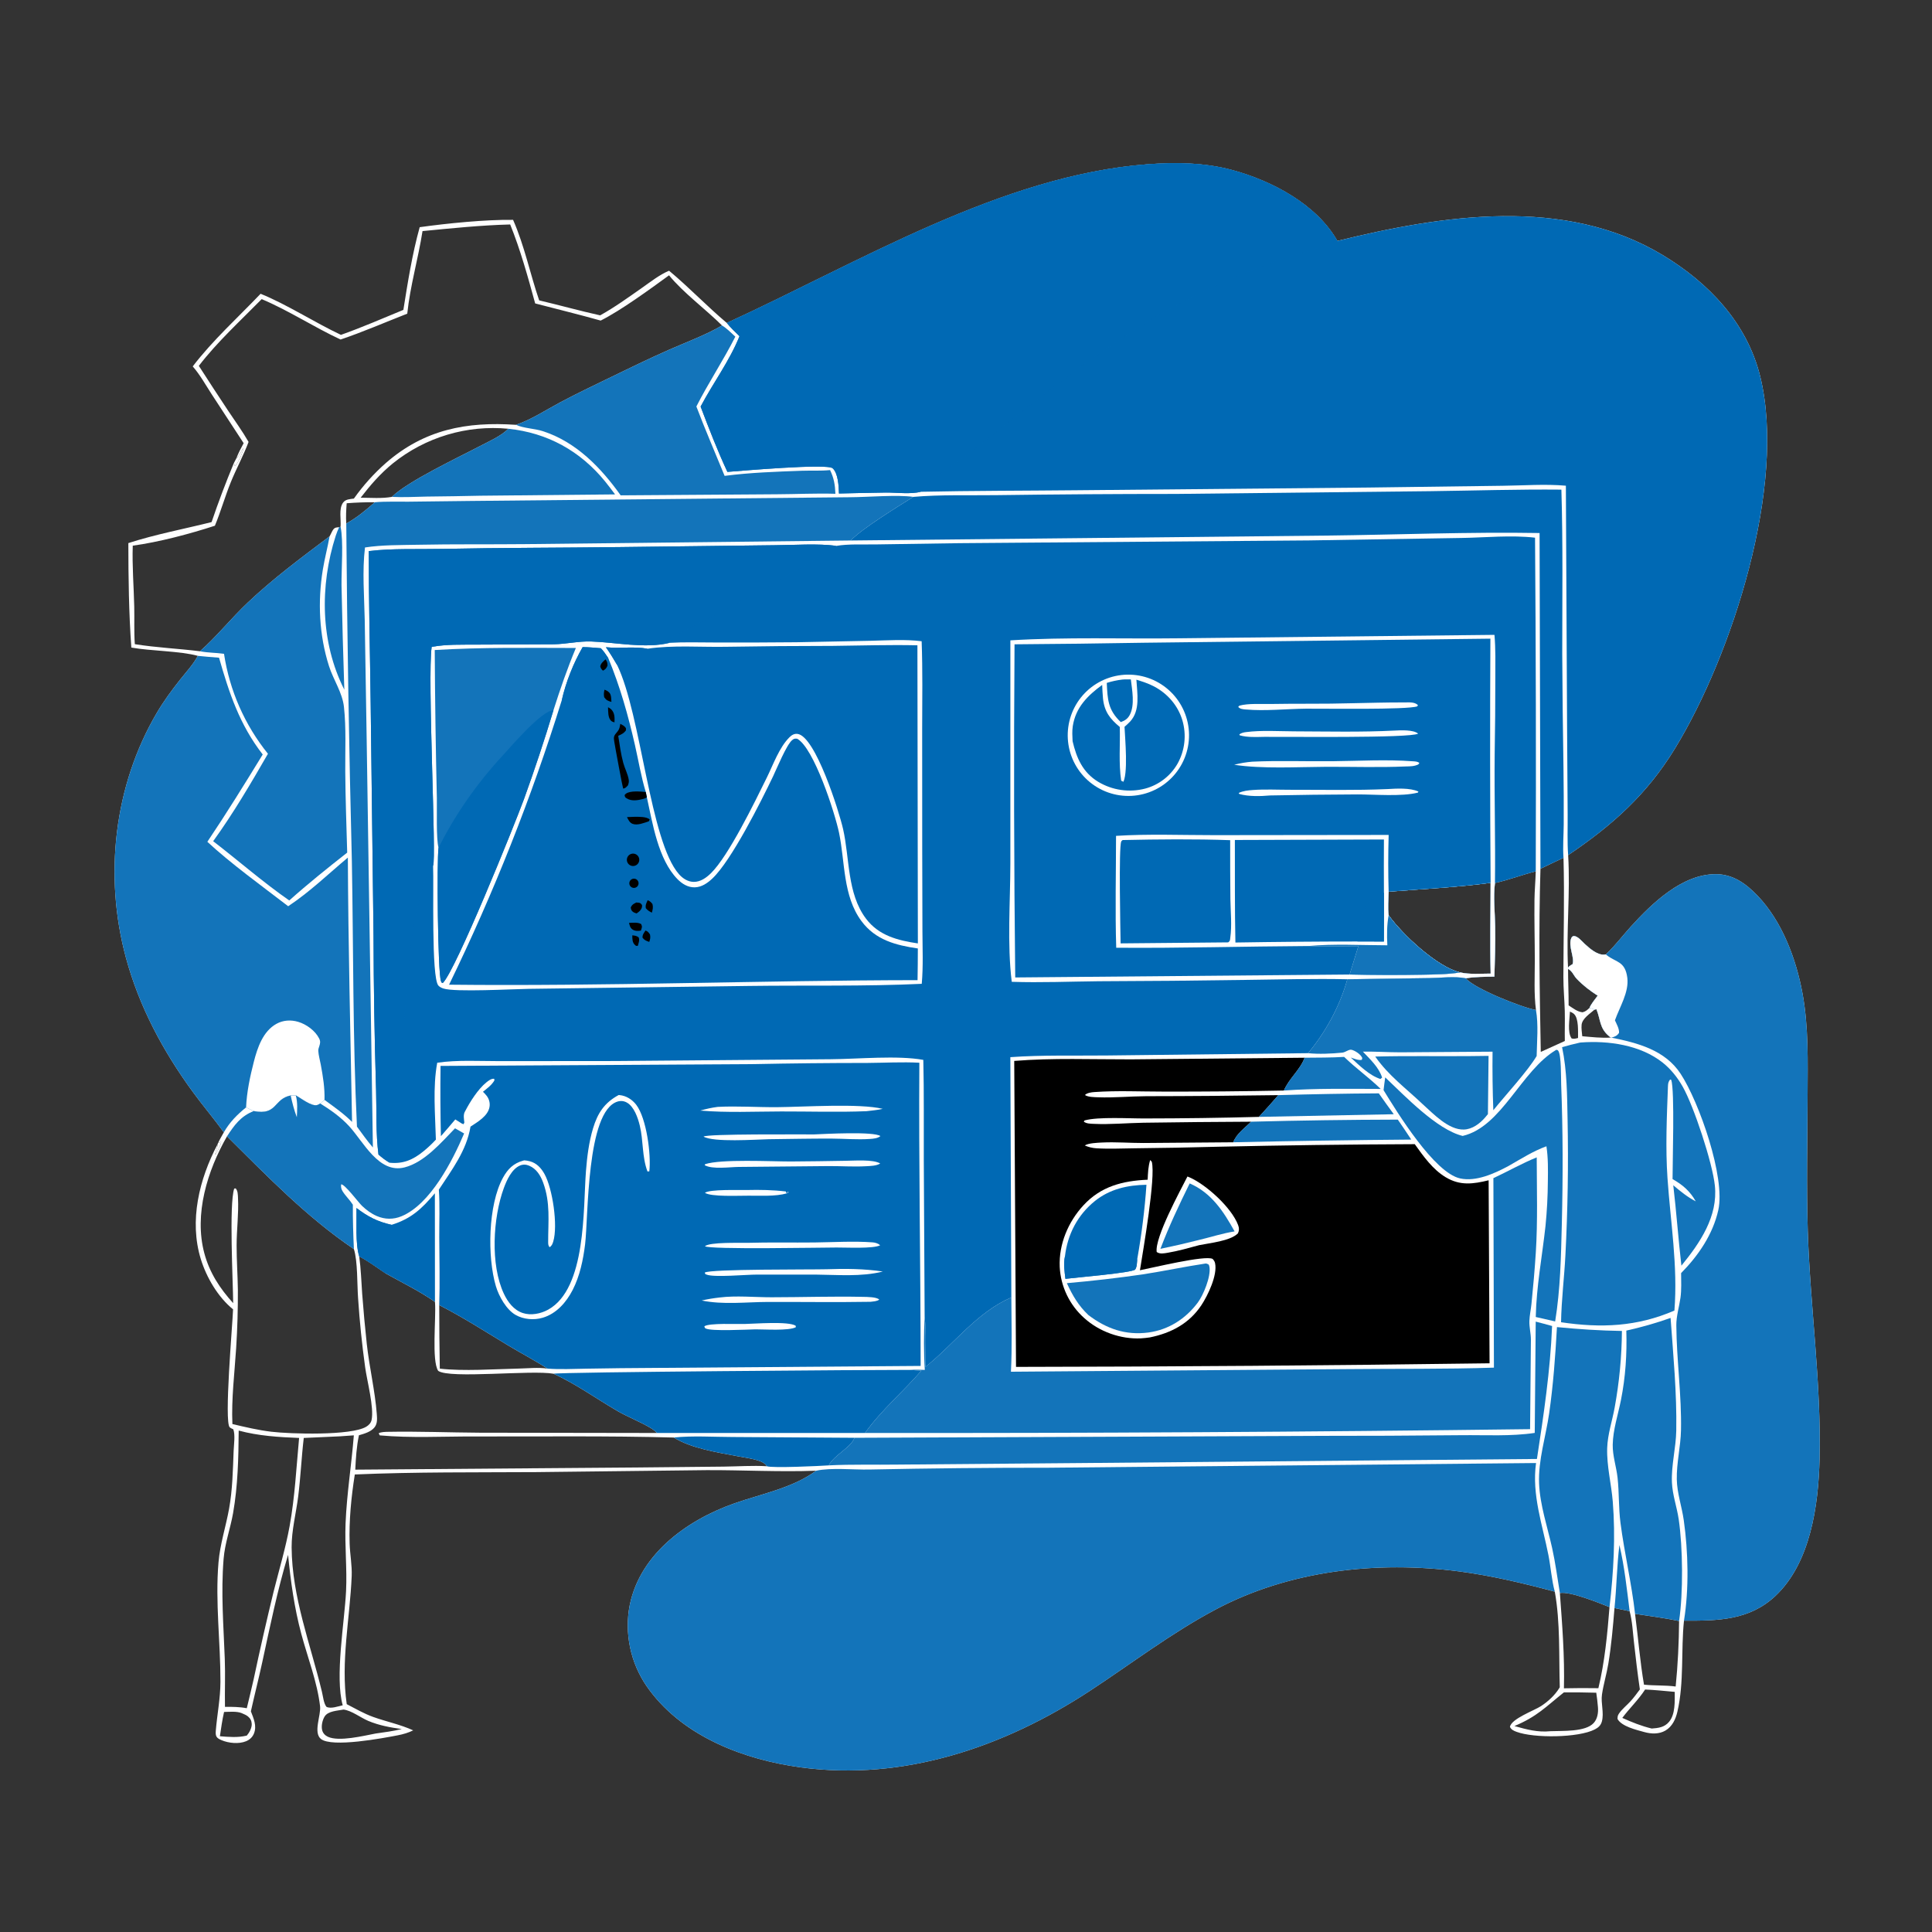<?xml version="1.0" encoding="utf-8" ?>
<svg xmlns="http://www.w3.org/2000/svg" xmlns:xlink="http://www.w3.org/1999/xlink" width="1024" height="1024">
	<rect width="100%" height="100%" fill="#333333" stroke="none"/>
	<path fill="white" d="M385.215 171.163C454.949 139.272 530.733 92.928 608.044 87.083C623.145 85.942 638.47 86.152 653.179 90.144C674.168 95.841 697.756 108.212 708.841 127.686C764.597 113.981 829.302 103.918 881.193 135.149C905.67 149.881 925.956 171.151 932.939 199.502C947.146 257.174 917.974 347.285 887.764 396.733C872.865 421.121 854.632 437.387 831.147 453.242C832.351 473.021 830.1 493.063 831.087 512.892C831.549 512.223 831.98 511.906 832.67 511.504L833.475 511.043C834.743 507.807 831.069 501.482 832.777 497.295C833.029 496.676 833.518 496.084 834.249 496.113C836.288 496.191 838.517 498.957 839.947 500.286C842.48 502.642 846.707 506.352 850.401 505.953C850.641 505.928 850.877 505.878 851.115 505.841L851.631 505.358C856.201 501.033 860.029 495.907 864.255 491.248C875.533 478.817 891.559 463.259 909.458 463.323C918.532 463.355 925.412 468.365 931.415 474.606C944.511 488.221 951.98 508.142 955.345 526.447C958.644 544.392 958.12 562.61 958.053 580.77C957.966 604.538 957.414 628.404 958.152 652.162C959.406 692.517 965.367 732.862 964.411 773.248C963.832 797.733 959.668 828.346 940.977 845.907C927.205 858.847 910.388 859.101 892.546 858.976C890.89 874.854 892.689 891.596 889.048 907.267C888.134 911.202 886.342 915.096 882.731 917.222C879.354 919.209 875.181 919.056 871.522 918.031C867.396 916.875 859.559 915.101 857.324 911.107C857.351 909.888 857.34 909.366 858.039 908.307C859.612 905.926 862.215 903.881 864.164 901.759C865.979 899.783 867.561 897.578 869.162 895.428C867.953 887.147 866.966 878.877 866.045 870.558C865.444 865.131 865.145 859.24 863.74 853.96L855.712 852.283C854.918 862.125 854.058 872.02 852.454 881.768C851.552 887.249 849.884 892.637 849.082 898.113C848.398 902.786 850.281 907.768 849.023 912.428C848.461 914.51 847.132 915.667 845.282 916.624C836.619 921.107 813.088 921.341 803.844 917.92C802.356 917.37 801.014 916.797 800.308 915.284C800.994 910.974 813.217 906.608 816.806 904.252C820.534 901.805 824.13 898.523 826.468 894.689C826.552 894.551 826.632 894.41 826.714 894.271C826.205 877.626 827.034 860.045 824.076 843.615C807.58 839.18 790.409 835.117 773.472 832.896C729.828 827.172 683.428 832.274 644.202 853.129C620.685 865.633 599.768 881.702 577.569 896.253C532.262 925.95 479.105 944.113 424.542 936.763C394.766 932.752 362.957 920.785 344.4 896.031Q343.547 894.912 342.751 893.751Q341.955 892.591 341.216 891.393Q340.478 890.195 339.8 888.962Q339.122 887.729 338.505 886.465Q337.888 885.2 337.335 883.906Q336.781 882.612 336.292 881.293Q335.803 879.974 335.379 878.632Q334.956 877.29 334.599 875.928Q334.242 874.567 333.953 873.19Q333.664 871.813 333.443 870.423Q333.222 869.034 333.07 867.635Q332.917 866.236 332.834 864.831Q332.751 863.426 332.738 862.019Q332.724 860.612 332.78 859.206Q332.835 857.8 332.96 856.398Q333.085 854.997 333.279 853.603C337.536 824.804 363.373 805.918 389.205 796.83C403.62 791.759 420.128 788.693 432.568 779.509C413.219 780.235 393.93 779.13 374.578 779.205L284.419 780.246C252.238 780.449 220.229 780.109 188.054 781.5C186.152 793.593 184.935 805.863 185.314 818.11C185.49 823.816 186.64 829.666 186.403 835.344C185.458 857.989 180.513 880.581 183.774 903.241C188.438 905.633 192.795 908.213 197.759 910.001C204.83 912.548 212.129 913.976 219.01 917.13C216.324 918.431 213.778 919.171 210.853 919.74C203.203 921.23 175.892 926.394 170.072 921.668C165.925 918.301 170.189 909.068 169.646 904.374C168.154 891.481 163.041 878.509 159.685 865.958C156.008 852.206 154.074 838.237 152.681 824.091C147.038 842.817 143.133 861.975 138.991 881.069C137.106 889.755 134.891 898.362 132.972 907.04C134.416 910.849 136.242 914.726 134.597 918.813C133.814 920.757 132.317 922.103 130.398 922.898C126.576 924.479 121.179 923.92 117.444 922.344C114.632 921.159 114.138 920.219 114.382 917.271C115.104 908.546 116.81 900.255 116.836 891.407C116.897 870.368 114.008 849.142 115.809 828.103C116.64 818.385 119.683 809.228 121.415 799.685C123.254 789.555 123.426 779.21 123.834 768.948C123.961 765.731 124.758 760.494 123.659 757.575C123.163 757.319 122.21 756.921 121.77 756.521C118.703 753.724 123.226 702.359 123.53 693.978C115.533 687.503 109.422 677.053 106.424 667.306C100.178 647.003 105.623 624.872 115.276 606.585C115.546 608.574 113.872 610.088 114.171 612.077C114.855 610.956 117.423 606.224 117.197 605.2L115.616 605.744C116.51 603.839 117.614 602.005 118.63 600.16C113.326 592.812 107.42 585.909 102.079 578.582C86.309 556.947 73.754 533.498 66.733 507.56C55.04 464.359 60.343 416.424 83.21 377.667C86.849 371.501 91.037 365.802 95.481 360.203C98.552 356.333 102.182 352.421 104.585 348.119C104.678 347.953 104.765 347.784 104.855 347.617C95.586 345.027 80.158 345.099 69.611 343.22C68.288 324.892 68.049 306.222 68.025 287.852C82.367 283.215 97.518 280.383 112.144 276.717Q117.533 260.86 123.968 245.398L124.521 247.035C126.093 245.835 128.614 239.852 129.029 237.752C128.292 237.572 126.807 242.095 125.295 242.873C126.341 240.091 127.751 237.511 129.137 234.889L112.315 209.142C109.095 204.193 106.043 198.645 102.15 194.205C112.653 180.449 126.155 168.238 138.123 155.705C151.904 161.266 166.737 170.897 180.711 177.488C191.868 173.518 202.847 168.761 213.793 164.242C216.152 149.488 218.453 134.837 222.441 120.414C237.058 118.368 257.354 116.335 271.944 116.526C278.013 130.327 280.924 145.017 285.774 159.21C296.572 161.745 307.266 164.757 318.096 167.144C325.868 162.83 333.001 157.648 340.27 152.56C344.821 149.373 349.49 145.654 354.619 143.484C365.217 152.299 374.695 162.317 385.215 171.163ZM187.575 662.047C162.458 645.036 141.755 623.521 120.319 602.284C109.949 620.366 102.73 643.552 108.316 664.311C111.079 674.577 116.515 682.881 123.585 690.69C123.508 679.299 121.353 638.412 124.129 629.983L124.922 629.865C126.085 631.19 126.064 633.243 126.148 634.937C126.564 643.309 125.411 651.737 125.412 660.112C125.412 667.922 125.959 675.731 126.074 683.541Q126.155 699.05 125.164 714.527C124.315 727.696 122.598 741.608 123.176 754.774C130.005 756.381 136.804 758.01 143.782 758.845C153.92 760.059 186.049 761.015 194.094 756.201C195.451 755.389 196.591 754.249 196.939 752.647C198.36 746.106 194.509 731.822 193.542 724.706Q191.005 706.466 189.794 688.09C189.246 680.771 189.622 668.431 187.575 662.047ZM831.398 532.863C833.724 534.348 836.001 536.268 838.804 536.538C840.453 536.084 841.247 535.356 842.472 534.189C843.3 532.066 845.461 529.623 846.795 527.718C842.718 525.113 839.05 522.307 835.704 518.81C833.999 517.026 833.36 514.628 831.099 513.529C831.095 519.977 831.427 526.414 831.398 532.863ZM838.626 549.224C843.578 549.651 848.736 550.252 853.703 549.937C853.422 549.693 853.146 549.444 852.859 549.208C847.665 544.932 848.433 540.495 846.12 534.887L845.095 535.167C842.766 537.253 838.632 539.806 838.285 543.144C838.084 545.077 838.45 547.285 838.626 549.224ZM736.005 472.622C735.901 476.691 735.448 481.083 736 485.111C743.168 495.17 761.696 512.599 773.933 515.401C779.059 516.549 784.846 516.032 790.081 516.024C789.666 500.026 790.044 483.929 790.052 467.92C772.132 470.322 754.021 471.195 736.005 472.622ZM215.859 166.246C204.158 170.821 192.414 175.941 180.523 179.953C166.358 173.376 153.02 164.56 138.697 158.539C127.469 169.968 115.152 181.209 105.386 193.909Q113.145 205.989 121.09 217.946C124.688 223.34 128.525 228.612 131.75 234.24C129.006 241.521 125.238 248.406 122.305 255.628C119.233 263.193 117.02 271.118 113.903 278.643C100.79 282.918 84.056 287.379 70.362 289.214C70.011 300.056 70.902 310.709 71.151 321.513C71.304 328.17 70.975 334.769 71.46 341.424C82.879 343.249 94.515 343.762 105.988 345.181C114.974 337.215 122.504 327.719 131.228 319.457C144.9 306.508 159.682 295.574 174.687 284.278L175.154 283.397C175.625 282.485 176.047 281.434 176.666 280.614C177.507 279.498 178.466 279.542 179.746 279.43L180.506 279.209C180.844 275.34 179.452 269.664 181.83 266.408C183.187 264.551 185.468 264.564 187.568 264.26Q191.243 259.063 195.497 254.329Q199.751 249.595 204.527 245.388C224.891 227.644 247.237 223.379 273.456 225.164C281.635 222.409 289.387 217.263 297.002 213.211C305.241 208.827 313.695 204.777 322.095 200.714C332.905 195.485 343.748 190.154 354.739 185.321C364.105 181.203 373.842 177.663 382.703 172.513C374.125 163.99 361.956 155.001 354.615 145.92C344.609 153.193 329.19 164.49 318.376 169.914C306.874 166.675 295.217 163.847 283.652 160.822C279.78 146.667 275.897 132.612 270.412 118.972C254.865 119.381 239.412 120.978 223.945 122.482C221.678 137.045 217.362 151.61 215.859 166.246ZM190.244 760.71C188.981 766.694 188.593 772.85 188.306 778.947L337.513 777.796L383.522 777.338C391.047 777.255 398.908 776.682 406.403 777.133C405.591 775.626 403.852 774.791 402.299 774.263C398.609 773.009 394.58 772.521 390.753 771.796C379.992 769.757 366.468 767.68 357.108 761.922C321.799 760.958 286.399 761.444 251.075 761.357C234.612 761.316 217.695 762.259 201.295 760.78L200.705 759.683C201.829 758.951 204.306 758.918 205.628 758.894C221.778 758.597 238.048 759.267 254.214 759.361L348.213 759.509C347.21 758.42 346.174 757.664 344.906 756.898C339.189 753.445 332.764 751.072 326.964 747.682C315.805 741.159 305.205 733.503 293.417 728.109C281.622 726.01 238.375 730.902 232.254 726.585C228.701 721.217 231.18 698.739 230.573 690.481L230.538 690.044C222.389 684.271 213.011 679.795 204.311 674.887C199.773 671.838 195.253 668.408 190.389 665.909C191.307 672.493 191.497 679.205 191.97 685.835Q192.971 699.097 194.403 712.319C195.764 724.675 198.752 737.08 199.702 749.414C199.888 751.828 200.109 754.478 198.541 756.484C196.65 758.902 193.046 759.915 190.244 760.71ZM290.137 725.384C283.398 720.964 276.071 717.179 269.161 713.001C257.165 705.749 245.298 698.112 232.803 691.732Q232.807 708.571 233.104 725.407C245.762 726.848 261.853 725.667 274.89 725.372C279.802 725.261 285.294 724.656 290.137 725.384ZM191.153 263.788C196.504 263.817 202.442 264.311 207.707 263.352C216.098 255.074 242.472 242.689 254.305 236.469C259.255 233.868 265.446 231.24 269.413 227.251Q267.377 227.056 265.334 226.959Q263.291 226.863 261.246 226.865Q259.201 226.867 257.158 226.968Q255.115 227.069 253.08 227.268Q251.045 227.467 249.021 227.765Q246.998 228.062 244.991 228.457Q242.984 228.852 240.999 229.343Q239.014 229.835 237.054 230.421Q235.095 231.008 233.166 231.688Q231.238 232.369 229.344 233.142Q227.451 233.914 225.597 234.778Q223.743 235.641 221.932 236.593Q220.122 237.545 218.36 238.583Q216.598 239.621 214.888 240.743Q213.178 241.866 211.524 243.069Q209.871 244.272 208.277 245.554C201.664 250.932 196.331 257.073 191.153 263.788ZM889.952 859.167C882.246 857.576 874.39 856.556 866.611 855.37C868.236 867.798 869.235 880.583 871.351 892.908C876.922 893.504 882.631 893.132 888.137 893.886C889.276 882.565 889.873 870.541 889.952 859.167ZM814.095 535.324C812.97 526.803 813.483 517.734 813.477 509.143C813.47 498.408 813.172 487.651 813.305 476.921C813.367 471.886 813.85 466.861 813.983 461.825C806.724 463.644 799.65 466.419 792.362 468C791.406 475.405 792.342 483.566 792.474 491.024C792.63 499.886 792.326 508.79 792.062 517.65C787.15 517.707 781.739 517.698 776.904 518.527C781.364 523.979 806.707 534.027 814.095 535.324ZM821.844 917.572C828.092 917.294 840.255 918.064 844.674 913.241C846.721 911.006 847.179 907.781 846.948 904.87Q846.636 901.006 846.05 897.175Q837.47 896.926 828.886 897.008C819.172 904.76 814.675 909.816 802.665 914.839C809.234 916.67 814.925 918.266 821.844 917.572ZM180.161 761.284L161.001 762.144C159.775 772.48 159.342 782.889 158.038 793.221C156.924 802.039 154.511 811.233 154.567 820.103C154.735 846.425 164.538 871.394 170.614 896.627C171.226 899.072 171.514 902.717 173.018 904.653C175.31 905.842 179.197 904.393 181.651 903.835C177.412 888.806 182.625 859.669 183.418 843.344C184 831.343 182.673 819.339 183.162 807.361C183.796 791.801 186.315 776.298 187.542 760.76L180.161 761.284ZM875.443 916.16C879.029 915.896 882.196 915.524 884.647 912.59C888.018 908.554 887.641 901.725 887.655 896.729C882.431 896.275 877.183 895.689 871.943 895.479C868.396 900.973 863.72 905.345 859.851 910.527C865.014 912.848 869.942 914.822 875.443 916.16ZM836.396 550.156C836.334 546.788 836.831 539.861 834.269 537.441C833.725 536.928 832.798 536.47 832.109 536.165C831.975 540.023 830.617 547.145 832.977 550.392C834.201 550.779 835.193 550.442 836.396 550.156ZM816.476 460.449C815.47 492.74 816.037 525.232 816.643 557.528L829.389 551.75C829.285 546.503 829.492 541.254 829.365 536.01C829.218 529.947 828.61 523.926 828.623 517.85C828.667 496.78 829.26 475.71 828.686 454.638L816.476 460.449ZM116.551 920.246C121.355 920.624 126.076 921.055 130.806 919.898C132.142 918.391 133.502 915.828 133.426 913.75C133.366 912.097 132.715 910.808 131.452 909.771C130.574 909.049 129.559 908.624 128.525 908.184C128.35 908.109 128.179 908.026 128.002 907.955C125.423 906.929 121.533 907.317 118.758 907.373C117.788 911.624 117.194 915.937 116.551 920.246ZM183.749 266.731C183.482 270.317 183.272 273.874 183.527 277.469C189.198 274.376 193.827 270.436 198.658 266.21C193.651 266.157 188.738 266.345 183.749 266.731ZM212.95 916.429C206.859 915.598 200.884 914.512 195.187 912.11C191.095 910.385 186.422 906.668 182.096 906.102C178.961 906.723 173.881 906.819 172.053 909.789C170.86 911.728 170.16 914.916 170.788 917.144C171.235 918.732 172.347 919.846 173.804 920.526C179.65 923.254 192.675 920.018 199.054 918.81C203.722 918.158 208.364 917.545 212.95 916.429ZM826.767 844.365C828.007 861.114 829.338 878.04 828.91 894.839Q838.039 894.626 847.169 894.78C850.567 880.803 851.923 866.113 853.076 851.8C847.535 849.596 832.094 843.281 826.767 844.365ZM158.531 762.142C147.936 761.738 136.761 761.039 126.513 758.23C126.41 772.834 126.065 787.486 123.551 801.91C122.124 810.096 119.185 817.916 118.513 826.244C117.056 844.303 118.468 861.339 119.139 879.265C119.454 887.698 119.086 896.213 119.236 904.661C123.097 904.65 126.996 904.656 130.801 905.397Q132.671 897.796 134.418 890.165Q139.383 866.75 145.047 843.494C147.937 831.964 151.393 820.504 153.515 808.803C156.319 793.351 157.07 777.746 158.531 762.142Z"/>
	<path fill="#0069B4" d="M385.215 171.163C454.949 139.272 530.733 92.928 608.044 87.083C623.145 85.942 638.47 86.152 653.179 90.144C674.168 95.841 697.756 108.212 708.841 127.686C764.597 113.981 829.302 103.918 881.193 135.149C905.67 149.881 925.956 171.151 932.939 199.502C947.146 257.174 917.974 347.285 887.764 396.733C872.865 421.121 854.632 437.387 831.147 453.242C830.628 446.129 830.959 438.714 830.887 431.565L830.584 384.512L829.947 257.43C818.913 256.458 807.578 257.346 796.508 257.468L725.252 258.408L570.097 259.847C542.735 260.129 515.333 260.067 487.981 260.651C482.714 262.053 475.019 261.014 469.507 261.064C461.227 261.139 452.94 261.416 444.661 261.567C444.542 257.771 444.277 250.947 441.343 248.211C438.461 245.524 392.201 249.63 385.536 250.112C380.25 238.795 375.778 227.162 371.338 215.495C378.023 202.837 386.56 191.547 391.952 178.194C389.621 175.927 387.243 173.713 385.215 171.163Z"/>
	<path fill="#0069B4" fill-opacity="0.925" d="M385.215 171.163C454.949 139.272 530.733 92.928 608.044 87.083C623.145 85.942 638.47 86.152 653.179 90.144C674.168 95.841 697.756 108.212 708.841 127.686C700.318 131.681 690.989 133.466 682.081 136.397C668.709 140.796 655.594 146.264 642.803 152.125C595.345 173.872 555.838 207.179 515.165 239.161C506.336 246.103 495.308 252.168 487.981 260.651C482.714 262.053 475.019 261.014 469.507 261.064C461.227 261.139 452.94 261.416 444.661 261.567C444.542 257.771 444.277 250.947 441.343 248.211C438.461 245.524 392.201 249.63 385.536 250.112C380.25 238.795 375.778 227.162 371.338 215.495C378.023 202.837 386.56 191.547 391.952 178.194C389.621 175.927 387.243 173.713 385.215 171.163Z"/>
	<path fill="#0069B4" fill-opacity="0.925" d="M432.568 779.509C440.566 777.777 452.345 779.056 460.709 778.879Q508.365 777.904 556.031 777.927L814.134 775.437C811.812 792.163 817.531 808.129 820.716 824.335C821.947 830.602 822.397 837.513 824.076 843.615C807.58 839.18 790.409 835.117 773.472 832.896C729.828 827.172 683.428 832.274 644.202 853.129C620.685 865.633 599.768 881.702 577.569 896.253C532.262 925.95 479.105 944.113 424.542 936.763C394.766 932.752 362.957 920.785 344.4 896.031Q343.547 894.912 342.751 893.751Q341.955 892.591 341.216 891.393Q340.478 890.195 339.8 888.962Q339.122 887.729 338.505 886.465Q337.888 885.2 337.335 883.906Q336.781 882.612 336.292 881.293Q335.803 879.974 335.379 878.632Q334.956 877.29 334.599 875.928Q334.242 874.567 333.953 873.19Q333.664 871.813 333.443 870.423Q333.222 869.034 333.07 867.635Q332.917 866.236 332.834 864.831Q332.751 863.426 332.738 862.019Q332.724 860.612 332.78 859.206Q332.835 857.8 332.96 856.398Q333.085 854.997 333.279 853.603C337.536 824.804 363.373 805.918 389.205 796.83C403.62 791.759 420.128 788.693 432.568 779.509Z"/>
	<path fill="#0069B4" fill-opacity="0.925" d="M851.115 505.841L851.631 505.358C856.201 501.033 860.029 495.907 864.255 491.248C875.533 478.817 891.559 463.259 909.458 463.323C918.532 463.355 925.412 468.365 931.415 474.606C944.511 488.221 951.98 508.142 955.345 526.447C958.644 544.392 958.12 562.61 958.053 580.77C957.966 604.538 957.414 628.404 958.152 652.162C959.406 692.517 965.367 732.862 964.411 773.248C963.832 797.733 959.668 828.346 940.977 845.907C927.205 858.847 910.388 859.101 892.546 858.976C895.254 842.168 894.818 822.562 892.426 805.713C891.397 798.464 888.878 791.462 888.735 784.088C888.566 775.376 890.787 766.732 890.958 757.998C891.323 739.418 888.623 720.932 888.487 702.407C888.451 697.56 890.007 692.646 890.681 687.853C891.279 683.599 891.033 679.067 891.019 674.772C900.155 665.525 907.897 654.197 910.745 641.325C914.575 624.012 900.593 584.122 890.767 569.132C882.509 556.535 868.05 552.79 854.146 549.976L853.703 549.937C853.422 549.693 853.146 549.444 852.859 549.208C847.665 544.932 848.433 540.495 846.12 534.887L845.095 535.167C844.205 534.66 843.453 534.46 842.472 534.189C843.3 532.066 845.461 529.623 846.795 527.718C842.718 525.113 839.05 522.307 835.704 518.81C833.999 517.026 833.36 514.628 831.099 513.529L831.087 512.892C831.549 512.223 831.98 511.906 832.67 511.504L833.475 511.043C834.743 507.807 831.069 501.482 832.777 497.295C833.029 496.676 833.518 496.084 834.249 496.113C836.288 496.191 838.517 498.957 839.947 500.286C842.48 502.642 846.707 506.352 850.401 505.953C850.641 505.928 850.877 505.878 851.115 505.841Z"/>
	<path fill="white" d="M831.087 512.892C831.549 512.223 831.98 511.906 832.67 511.504L833.475 511.043C834.743 507.807 831.069 501.482 832.777 497.295C833.029 496.676 833.518 496.084 834.249 496.113C836.288 496.191 838.517 498.957 839.947 500.286C842.48 502.642 846.707 506.352 850.401 505.953C850.641 505.928 850.877 505.878 851.115 505.841C851.284 505.981 851.45 506.125 851.621 506.262C856.415 510.118 861.395 509.296 862.511 518.27C863.462 525.915 858.412 533.775 855.948 540.793C856.821 542.783 858.296 545.241 858.117 547.438C857.058 549.056 855.978 549.396 854.146 549.976L853.703 549.937C853.422 549.693 853.146 549.444 852.859 549.208C847.665 544.932 848.433 540.495 846.12 534.887L845.095 535.167C844.205 534.66 843.453 534.46 842.472 534.189C843.3 532.066 845.461 529.623 846.795 527.718C842.718 525.113 839.05 522.307 835.704 518.81C833.999 517.026 833.36 514.628 831.099 513.529L831.087 512.892Z"/>
	<path fill="#0069B4" fill-opacity="0.925" d="M104.855 347.617C108.595 347.952 112.344 348.358 116.092 348.592C121.459 367.371 127.059 384.238 139.249 399.901C129.688 415.493 120.11 430.993 109.898 446.17C122.179 457.598 139.184 469.887 152.746 480.322C164.105 472.802 173.949 463.262 184.368 454.544C184.579 501.275 185.741 547.92 186.6 594.638C182.119 590.203 177.072 586.663 171.992 582.962L169.74 584.875C169.27 585.143 168.578 585.601 168.026 585.726C164.948 586.424 159.57 582.107 156.764 580.572L154.066 580.624C144.822 582.527 147.114 591.345 134.461 588.897L130.431 586.944C125.658 590.79 121.702 594.81 118.63 600.16C113.326 592.812 107.42 585.909 102.079 578.582C86.309 556.947 73.754 533.498 66.733 507.56C55.04 464.359 60.343 416.424 83.21 377.667C86.849 371.501 91.037 365.802 95.481 360.203C98.552 356.333 102.182 352.421 104.585 348.119C104.678 347.953 104.765 347.784 104.855 347.617Z"/>
	<path fill="white" d="M130.431 586.944C130.758 578.943 132.552 570.455 134.555 562.692C136.474 555.255 139.36 546.616 146.519 542.65C150.082 540.677 154.19 540.445 158.064 541.601C162.427 542.904 167.075 546.286 169.152 550.409C169.927 551.948 169.722 552.939 169.24 554.477C168.978 555.314 168.652 556.085 168.703 556.979C168.837 559.359 169.582 561.925 170.018 564.276C171.175 570.514 172.178 576.588 171.992 582.962L169.74 584.875C169.27 585.143 168.578 585.601 168.026 585.726C164.948 586.424 159.57 582.107 156.764 580.572L154.066 580.624C144.822 582.527 147.114 591.345 134.461 588.897L130.431 586.944Z"/>
	<path fill="#0069B4" fill-opacity="0.925" d="M154.066 580.624L156.764 580.572C159.57 582.107 164.948 586.424 168.026 585.726C168.578 585.601 169.27 585.143 169.74 584.875C175.337 588.353 180.483 591.983 184.985 596.835C192.635 605.078 200.719 622.245 214.462 618.735C224.949 616.058 233.905 605.532 241.179 598.029L245.995 600.765C239.868 615.195 228.115 638.334 212.77 644.657C208.464 646.432 204.023 646.362 199.747 644.539C196.786 643.277 194.195 641.334 191.874 639.128C190.023 637.368 182.656 627.494 180.813 627.727C180.598 629.044 180.878 630.266 181.583 631.399C183.15 633.918 185.418 636.003 187.021 638.514C186.96 646.398 187.211 654.172 187.575 662.047C162.458 645.036 141.755 623.521 120.319 602.284C124.205 596.334 127.547 591.611 134.461 588.897C147.114 591.345 144.822 582.527 154.066 580.624Z"/>
	<path fill="white" d="M154.066 580.624L156.764 580.572C157.839 584.34 157.498 588.296 157.335 592.161C155.884 588.401 154.924 584.553 154.066 580.624Z"/>
	<path fill="#0069B4" fill-opacity="0.925" d="M855.712 852.283C856.865 841.186 856.937 829.944 858.327 818.89C861.043 830.468 862.256 842.185 863.74 853.96L855.712 852.283Z"/>
	<path fill="#0069B4" d="M443.208 289.337C449.847 288.208 457.48 288.678 464.244 288.552L508.438 287.894L693.946 286.433L774.718 285.129C787.38 284.921 801.02 283.52 813.601 284.986Q814.269 373.404 813.983 461.825C806.724 463.644 799.65 466.419 792.362 468C791.406 475.405 792.342 483.566 792.474 491.024C792.63 499.886 792.326 508.79 792.062 517.65C787.15 517.707 781.739 517.698 776.904 518.527C770.972 517.346 763.693 518.324 757.588 518.406L714.111 519.026C710.299 532.961 702.608 547.117 693.294 558.201L586.466 559.429C569.542 559.615 552.389 559.107 535.503 560.319L536.034 687.658C517.732 695.551 505.628 712.417 490.52 724.468C490.498 715.764 491.046 706.53 490.078 697.9L489.631 614.852C489.556 597.142 489.8 579.472 489.372 561.761C475.715 559.272 454.882 561.308 440.316 561.411L326.247 562.365L265.009 562.419C254.125 562.434 242.516 561.7 231.738 563.268C229.315 576.309 230.686 590.825 231.026 604.028Q227.929 607.391 224.371 610.262C218.941 614.709 213.644 616.997 206.517 616.271C204.322 615.005 202.509 613.595 200.604 611.952C199.155 600.781 199.659 589.175 199.332 577.911Q198.082 536.84 197.976 495.75L196.458 372.5C196.122 345.699 195.424 318.888 195.473 292.083C208.158 290.568 221.5 291.196 234.282 290.93C265.677 290.279 297.07 290.354 328.468 289.96L410.544 288.973C420.126 288.943 433.98 287.945 443.208 289.337ZM736 485.111C743.168 495.17 761.696 512.599 773.933 515.401C779.059 516.549 784.846 516.032 790.081 516.024C789.666 500.026 790.044 483.929 790.052 467.92C772.132 470.322 754.021 471.195 736.005 472.622C735.901 476.691 735.448 481.083 736 485.111Z"/>
	<path fill="white" d="M354.907 340.717C362.605 340.26 370.424 340.525 378.137 340.529Q400.131 340.622 422.124 340.404L461.564 339.626C470.324 339.424 479.789 338.76 488.492 339.869C489.06 355.378 488.804 370.881 488.771 386.396L488.798 449.688L488.908 493.383C488.945 502.702 489.368 512.155 488.551 521.446C458.107 522.865 427.419 522.164 396.938 522.571L280.221 524.104C272.221 524.194 241.114 525.971 234.951 523.92C234.051 523.621 232.978 523.089 232.343 522.366C228.521 518.01 230.003 468.759 229.541 458.809C231.425 455.556 226.466 359.15 228.797 342.85C236.964 341.397 244.517 341.744 252.726 341.656L293.398 341.481C300.017 341.4 306.745 339.77 313.3 339.994C326.446 340.445 341.943 343.893 354.907 340.717Z"/>
	<path fill="#0069B4" d="M308.816 342.982C312.012 342.99 315.25 343.344 318.439 343.576C320.001 345.143 321.157 346.962 322.392 348.786C328.654 363.892 332.898 378.971 336.535 394.898C338.416 403.138 339.802 411.703 342.274 419.767L342.849 422.604C345.92 436.47 348.824 455.486 359.068 465.96C361.512 468.459 364.65 470.398 368.249 470.305C371.926 470.21 375.005 468.048 377.586 465.612C387.686 456.075 403.31 424.938 409.769 411.418C411.694 407.388 416.881 394.714 419.86 392.278C420.917 391.413 421.218 391.457 422.495 391.529C431.383 396.352 442.489 430.772 444.706 441.364C447.967 456.944 446.661 474.846 456.625 488.249C464.03 498.21 474.749 501.003 486.473 502.702C486.501 508.297 486.382 513.901 486.321 519.496C403.577 519.604 320.763 522.805 238.021 521.906Q246.906 503.651 255.092 485.073Q263.279 466.494 270.756 447.619Q278.233 428.744 284.99 409.599Q291.746 390.454 297.773 371.067C299.976 361.387 303.895 351.565 308.816 342.982Z"/>
	<path fill="#0069B4" fill-opacity="0.925" d="M308.816 342.982C312.012 342.99 315.25 343.344 318.439 343.576C320.001 345.143 321.157 346.962 322.392 348.786L320.951 349.462C321.783 350.697 321.987 351.267 321.995 352.758C321.394 354.196 320.968 354.731 319.586 355.476C319.028 357.839 302.373 368.315 299.338 370.188C298.405 370.764 298.802 370.533 297.773 371.067C299.976 361.387 303.895 351.565 308.816 342.982Z"/>
	<path d="M320.951 349.462C321.783 350.697 321.987 351.267 321.995 352.758C321.394 354.196 320.968 354.731 319.586 355.476C318.782 354.712 318.459 354.295 318.149 353.226C318.444 351.512 319.747 350.597 320.951 349.462Z"/>
	<path d="M342.849 422.604C342.204 423.031 341.667 423.248 340.915 423.449C338.223 424.165 334.802 424.786 332.279 423.202C331.284 422.577 331.285 422.605 331.047 421.409C331.284 421.163 331.48 420.871 331.757 420.671C334.146 418.947 339.45 419.547 342.274 419.767L342.849 422.604Z"/>
	<path d="M328.765 383.636C329.771 384.2 330.877 384.695 331.561 385.658C331.972 386.237 331.764 386.603 331.688 387.257C330.517 388.722 329.369 389.236 327.677 389.995C328.439 394.8 329.075 399.702 330.357 404.401C331.142 407.279 332.823 410.421 333.248 413.305C333.424 414.5 333.192 415.156 332.817 416.272C331.903 417.152 331.582 417.81 330.276 417.951C330.03 417.558 325.894 395.309 325.575 393.068C325.296 391.11 325.15 390.281 326.467 388.725C327.877 387.061 328.299 386.538 328.673 384.26C328.707 384.052 328.734 383.844 328.765 383.636Z"/>
	<path d="M332.308 433.081Q334.238 432.956 336.171 432.928C338.464 432.911 342.729 432.769 344.38 434.371L343.87 435.329C341.368 436.116 337.851 437.642 335.286 436.65C333.667 436.025 333.052 434.518 332.308 433.081Z"/>
	<path d="M334.296 452.674Q334.506 452.588 334.725 452.532Q334.944 452.476 335.169 452.45Q335.394 452.425 335.621 452.43Q335.847 452.436 336.07 452.473Q336.294 452.509 336.51 452.576Q336.727 452.643 336.932 452.739Q337.137 452.835 337.327 452.958Q337.517 453.081 337.688 453.229Q337.859 453.377 338.009 453.547Q338.158 453.717 338.283 453.906Q338.407 454.096 338.505 454.3Q338.602 454.504 338.671 454.72Q338.739 454.936 338.777 455.159Q338.816 455.382 338.823 455.609Q338.83 455.835 338.806 456.06Q338.782 456.285 338.728 456.505Q338.674 456.725 338.589 456.935Q338.505 457.145 338.393 457.342Q338.281 457.538 338.143 457.718Q338.005 457.897 337.844 458.056Q337.683 458.215 337.501 458.35Q337.319 458.485 337.121 458.594Q336.922 458.703 336.711 458.784Q336.5 458.865 336.279 458.916Q336.13 458.951 335.978 458.971Q335.826 458.991 335.673 458.998Q335.52 459.004 335.367 458.996Q335.214 458.988 335.063 458.966Q334.911 458.943 334.763 458.907Q334.614 458.871 334.469 458.821Q334.324 458.771 334.185 458.708Q334.045 458.645 333.912 458.569Q333.779 458.493 333.654 458.405Q333.528 458.317 333.412 458.218Q333.295 458.119 333.188 458.009Q333.081 457.9 332.985 457.781Q332.888 457.662 332.804 457.534Q332.719 457.407 332.646 457.272Q332.574 457.137 332.514 456.996Q332.454 456.855 332.408 456.709Q332.362 456.563 332.329 456.414Q332.297 456.264 332.278 456.112Q332.26 455.96 332.255 455.807Q332.251 455.654 332.261 455.501Q332.271 455.348 332.295 455.197Q332.319 455.046 332.357 454.898Q332.395 454.749 332.447 454.605Q332.499 454.461 332.564 454.323Q332.628 454.184 332.706 454.052Q332.783 453.92 332.873 453.796Q332.962 453.671 333.063 453.556Q333.164 453.441 333.274 453.335Q333.385 453.23 333.506 453.135Q333.626 453.04 333.754 452.957Q333.883 452.874 334.019 452.803Q334.154 452.732 334.296 452.674Z"/>
	<path d="M337.204 478.358C337.39 478.365 337.577 478.362 337.762 478.379C339.3 478.527 339.361 478.483 340.277 479.659C340.303 480.136 340.356 480.486 340.203 480.972C339.718 482.512 338.677 483.269 337.411 484.129C336.939 483.981 336.201 483.777 335.796 483.515C334.633 482.764 334.509 482.186 334.308 480.95C335.124 479.31 335.642 479.226 337.204 478.358Z"/>
	<path d="M333.396 489.139C335.459 489.099 338.003 488.719 339.832 489.778C340.551 491.319 340.165 491.672 339.687 493.257C338.146 493.449 336.55 493.565 335.205 492.619C333.979 491.757 333.736 490.487 333.396 489.139Z"/>
	<path d="M335.086 465.886Q335.194 465.843 335.305 465.81Q335.416 465.777 335.53 465.754Q335.644 465.732 335.76 465.721Q335.875 465.709 335.991 465.709Q336.107 465.708 336.223 465.719Q336.338 465.73 336.452 465.751Q336.567 465.773 336.678 465.805Q336.79 465.837 336.898 465.88Q337.006 465.922 337.109 465.975Q337.212 466.027 337.31 466.09Q337.408 466.152 337.5 466.223Q337.592 466.294 337.676 466.374Q337.761 466.453 337.838 466.54Q337.914 466.628 337.982 466.722Q338.05 466.816 338.109 466.916Q338.168 467.016 338.217 467.121Q338.266 467.226 338.305 467.335Q338.344 467.445 338.372 467.557Q338.401 467.67 338.418 467.785Q338.436 467.899 338.443 468.015Q338.449 468.131 338.445 468.247Q338.441 468.363 338.425 468.478Q338.41 468.593 338.384 468.706Q338.358 468.819 338.321 468.93Q338.285 469.04 338.238 469.146Q338.191 469.252 338.134 469.353Q338.077 469.454 338.011 469.55Q337.945 469.645 337.87 469.734Q337.795 469.822 337.712 469.904Q337.629 469.985 337.539 470.058Q337.449 470.131 337.352 470.195Q337.255 470.259 337.153 470.314Q337.007 470.392 336.851 470.45Q336.695 470.508 336.534 470.544Q336.372 470.58 336.206 470.594Q336.041 470.608 335.875 470.6Q335.71 470.591 335.546 470.561Q335.383 470.53 335.226 470.478Q335.068 470.425 334.92 470.352Q334.771 470.279 334.633 470.186Q334.495 470.093 334.372 469.983Q334.248 469.873 334.14 469.747Q334.032 469.621 333.942 469.481Q333.852 469.342 333.782 469.191Q333.712 469.041 333.663 468.882Q333.614 468.724 333.586 468.56Q333.559 468.397 333.554 468.231Q333.549 468.065 333.566 467.9Q333.583 467.735 333.623 467.574Q333.662 467.413 333.723 467.258Q333.784 467.104 333.865 466.959Q333.946 466.814 334.046 466.682Q334.146 466.549 334.263 466.432Q334.38 466.314 334.512 466.213Q334.644 466.112 334.788 466.03Q334.932 465.948 335.086 465.886Z"/>
	<path d="M343.279 477.119C344.503 477.645 344.993 478.086 345.809 479.134C346.264 480.897 345.97 481.994 345.5 483.728C344.196 483.062 343.293 482.553 342.327 481.402C341.948 479.739 342.625 478.602 343.279 477.119Z"/>
	<path d="M322.267 374.842C322.794 375.162 323.555 375.559 323.997 376.016C325.86 377.939 325.796 380.366 325.692 382.869C325 382.667 324.345 382.498 323.818 381.964C322.165 380.293 322.368 377.035 322.267 374.842Z"/>
	<path d="M342.134 493.198C343.386 493.682 343.747 494.174 344.499 495.267C344.848 496.874 344.616 497.736 344.119 499.236C342.527 498.654 341.581 498.375 340.555 497.001C340.445 495.439 341.317 494.44 342.134 493.198Z"/>
	<path d="M320.395 365.554C321.323 365.86 322.241 366.38 322.926 367.085C324.046 368.237 323.957 370.51 324.059 372.022C322.254 371.512 321.324 371.143 320.232 369.546C319.942 368.002 320.065 367.094 320.395 365.554Z"/>
	<path d="M335.135 495.751C336.549 495.909 337.324 495.945 338.502 496.824C339.117 498.351 338.463 499.822 338.049 501.334C337.074 501.291 337.244 501.473 336.588 500.889C335.058 499.528 335.168 497.636 335.135 495.751Z"/>
	<path fill="#0069B4" d="M343.208 343.833C356.717 341.836 371.278 343.07 384.943 342.808Q413.212 342.346 441.485 342.332C456.403 342.176 471.331 341.688 486.25 342.023L486.488 500.027C475.875 498.466 465.698 495.892 458.94 486.841C448.919 473.421 450.393 455.001 446.853 439.418C444.739 430.112 432.21 390.142 422.678 388.976C420.977 388.768 419.607 389.601 418.455 390.744C412.987 396.167 409.791 405.333 406.415 412.175C400.1 424.977 386.125 453.769 376.732 462.902C374.301 465.266 371.27 467.428 367.732 467.414C364.651 467.401 361.921 465.646 359.928 463.406C344.423 445.971 339.896 378.845 327.101 352.489C325.237 349.234 323.282 346.119 321.143 343.037C328.392 343.805 336.143 342.534 343.208 343.833Z"/>
	<path fill="#0069B4" fill-opacity="0.925" d="M321.143 343.037C328.392 343.805 336.143 342.534 343.208 343.833C338.086 346.833 331.757 348.892 327.101 352.489C325.237 349.234 323.282 346.119 321.143 343.037Z"/>
	<path fill="#0069B4" fill-opacity="0.925" d="M230.421 344.53C255.304 343.012 280.311 343.42 305.229 343.438C300.678 354.329 296.935 365.166 293.354 376.415Q286.188 400.142 277.753 423.448C272.317 438.233 241.567 514.278 234.689 521.021C233.823 520.647 234.096 520.941 233.72 519.973C232.014 515.573 231.488 455.688 232.432 449.323C231.124 444.825 231.655 428.65 231.544 423.058Q230.63 383.799 230.421 344.53Z"/>
	<path fill="#0069B4" d="M232.432 449.323C241.551 431.251 252.742 415.291 266.468 400.414C271.513 394.946 287.023 376.668 293.354 376.415Q286.188 400.142 277.753 423.448C272.317 438.233 241.567 514.278 234.689 521.021C233.823 520.647 234.096 520.941 233.72 519.973C232.014 515.573 231.488 455.688 232.432 449.323Z"/>
	<path fill="white" d="M535.52 339.4C565.088 337.58 595.108 338.677 624.744 338.311L792.097 336.487C792.758 343.984 792.55 351.648 792.551 359.172Q792.56 379.568 792.206 399.961C791.971 422.643 792.646 445.326 792.362 468C791.406 475.405 792.342 483.566 792.474 491.024C792.63 499.886 792.326 508.79 792.062 517.65C787.15 517.707 781.739 517.698 776.904 518.527C770.972 517.346 763.693 518.324 757.588 518.406L714.111 519.026C696.234 518.632 678.232 519.161 660.352 519.363Q621.283 519.962 582.21 520.082C566.912 520.235 551.531 520.901 536.243 520.38C533.766 500.145 535.49 478.15 535.512 457.734L535.52 339.4ZM736 485.111C743.168 495.17 761.696 512.599 773.933 515.401C779.059 516.549 784.846 516.032 790.081 516.024C789.666 500.026 790.044 483.929 790.052 467.92C772.132 470.322 754.021 471.195 736.005 472.622C735.901 476.691 735.448 481.083 736 485.111Z"/>
	<path fill="#0069B4" d="M537.722 341.498Q571.97 341.265 606.214 340.667L789.939 338.502Q789.598 403.212 790.052 467.92C772.132 470.322 754.021 471.195 736.005 472.622C735.901 476.691 735.448 481.083 736 485.111C743.168 495.17 761.696 512.599 773.933 515.401C767.411 516.479 760.49 516.469 753.891 516.626Q734.602 516.996 715.316 516.518L538.095 518.071Q537.091 429.788 537.722 341.498Z"/>
	<path fill="white" d="M591.523 443.021C608.822 441.935 626.277 442.653 643.606 442.644L736.018 442.535Q735.582 457.578 736.005 472.622C735.901 476.691 735.448 481.083 736 485.111C743.168 495.17 761.696 512.599 773.933 515.401C767.411 516.479 760.49 516.469 753.891 516.626Q734.602 516.996 715.316 516.518L719.97 501.463C711.102 501.519 702.197 501.742 693.335 501.418C659.424 501.609 625.543 502.594 591.621 502.325C591.012 482.612 591.509 462.749 591.523 443.021Z"/>
	<path fill="#0069B4" fill-opacity="0.925" d="M736 485.111C743.168 495.17 761.696 512.599 773.933 515.401C767.411 516.479 760.49 516.469 753.891 516.626Q734.602 516.996 715.316 516.518L719.97 501.463C711.102 501.519 702.197 501.742 693.335 501.418C707.045 500.15 721.536 501.002 735.32 501.024C735.057 495.597 735.042 490.471 736 485.111Z"/>
	<path fill="#0069B4" d="M654.509 445.208L733.513 444.951Q733.423 459.027 733.519 473.103Q733.572 486.061 733.487 499.019L719.457 499.01Q687.122 499.022 654.792 499.553C654.406 481.452 654.57 463.314 654.509 445.208Z"/>
	<path fill="#0069B4" fill-opacity="0.925" d="M733.519 473.103Q733.572 486.061 733.487 499.019L719.457 499.01C719.617 492.777 720.969 485.7 724.14 480.266C726.431 476.338 729.122 474.178 733.519 473.103Z"/>
	<path fill="#0069B4" d="M595.023 445.244C613.963 444.838 633.085 444.636 652.015 445.312Q651.977 460.984 652.137 476.654C652.242 483.279 652.997 490.51 652.079 497.051C651.897 498.351 652.044 498.684 650.967 499.477L593.946 500.008C593.834 492.946 592.901 449.151 594.274 446.019C594.418 445.69 594.773 445.502 595.023 445.244Z"/>
	<path fill="white" d="M594.331 357.781Q595.119 357.689 595.911 357.636Q596.702 357.583 597.496 357.569Q598.289 357.555 599.082 357.58Q599.875 357.605 600.666 357.67Q601.457 357.734 602.243 357.837Q603.03 357.941 603.811 358.082Q604.591 358.224 605.364 358.405Q606.137 358.585 606.9 358.803Q607.662 359.021 608.414 359.277Q609.165 359.532 609.902 359.824Q610.64 360.117 611.362 360.445Q612.085 360.773 612.79 361.137Q613.495 361.5 614.182 361.898Q614.868 362.296 615.534 362.727Q616.2 363.158 616.844 363.622Q617.488 364.086 618.108 364.58Q618.728 365.075 619.324 365.6Q619.919 366.125 620.487 366.678Q621.056 367.232 621.596 367.812Q622.137 368.393 622.648 369Q623.159 369.607 623.64 370.238Q624.12 370.869 624.569 371.524Q625.018 372.178 625.434 372.853Q625.85 373.529 626.233 374.224Q626.615 374.919 626.962 375.633Q627.31 376.346 627.622 377.076Q627.934 377.805 628.209 378.549Q628.485 379.293 628.723 380.05Q628.962 380.807 629.163 381.574Q629.364 382.342 629.526 383.118Q629.689 383.895 629.813 384.679Q629.938 385.462 630.023 386.251Q630.109 387.04 630.155 387.832Q630.201 388.624 630.209 389.417Q630.216 390.211 630.184 391.004Q630.152 391.796 630.081 392.587Q630.01 393.377 629.901 394.163Q629.791 394.949 629.643 395.728Q629.494 396.507 629.307 397.279Q629.121 398.05 628.896 398.811Q628.672 399.572 628.41 400.321Q628.148 401.07 627.85 401.805Q627.551 402.54 627.217 403.26Q626.883 403.979 626.513 404.682Q626.144 405.384 625.74 406.067Q625.337 406.75 624.9 407.412Q624.463 408.075 623.994 408.715Q623.525 409.355 623.025 409.971Q622.525 410.587 621.995 411.178Q621.466 411.768 620.908 412.332Q620.349 412.896 619.764 413.432Q619.179 413.967 618.568 414.474Q617.956 414.98 617.321 415.455Q616.686 415.93 616.028 416.374Q615.37 416.817 614.691 417.228Q614.012 417.638 613.313 418.014Q612.615 418.391 611.899 418.732Q611.183 419.074 610.45 419.38Q609.718 419.686 608.972 419.955Q608.226 420.224 607.467 420.456Q606.708 420.688 605.939 420.883Q605.17 421.077 604.392 421.234Q603.614 421.39 602.829 421.507Q602.045 421.625 601.255 421.704Q600.474 421.782 599.69 421.822Q598.906 421.862 598.121 421.863Q597.336 421.865 596.552 421.828Q595.767 421.791 594.986 421.716Q594.204 421.641 593.428 421.528Q592.651 421.415 591.88 421.264Q591.11 421.113 590.348 420.925Q589.586 420.736 588.834 420.511Q588.082 420.286 587.342 420.024Q586.601 419.762 585.875 419.465Q585.148 419.167 584.437 418.835Q583.726 418.502 583.032 418.135Q582.338 417.768 581.663 417.368Q580.988 416.967 580.333 416.534Q579.678 416.101 579.045 415.637Q578.412 415.173 577.802 414.678Q577.193 414.183 576.608 413.66Q576.023 413.136 575.465 412.584Q574.906 412.032 574.375 411.454Q573.844 410.876 573.342 410.272Q572.84 409.669 572.368 409.041Q571.896 408.414 571.456 407.764Q571.015 407.115 570.606 406.444Q570.198 405.774 569.823 405.084Q569.447 404.395 569.106 403.688Q568.765 402.981 568.458 402.258Q568.152 401.535 567.881 400.798Q567.611 400.061 567.376 399.312Q567.142 398.563 566.944 397.803Q566.747 397.043 566.587 396.275Q566.427 395.506 566.304 394.731Q566.182 393.955 566.097 393.175Q566.012 392.395 565.966 391.611Q565.92 390.827 565.912 390.042Q565.904 389.257 565.934 388.473Q565.964 387.688 566.033 386.906Q566.102 386.124 566.208 385.347Q566.315 384.569 566.459 383.797Q566.604 383.026 566.786 382.262Q566.968 381.498 567.187 380.745Q567.406 379.991 567.661 379.248Q567.917 378.506 568.208 377.777Q568.5 377.048 568.826 376.334Q569.153 375.621 569.514 374.924Q569.875 374.227 570.27 373.548Q570.665 372.869 571.092 372.211Q571.519 371.552 571.978 370.916Q572.437 370.279 572.927 369.665Q573.417 369.051 573.935 368.462Q574.454 367.873 575.001 367.31Q575.548 366.747 576.122 366.212Q576.696 365.676 577.296 365.169Q577.895 364.662 578.518 364.185Q579.141 363.708 579.787 363.261Q580.433 362.815 581.1 362.401Q581.767 361.987 582.454 361.606Q583.14 361.225 583.844 360.878Q584.548 360.531 585.268 360.218Q585.988 359.906 586.723 359.629Q587.458 359.352 588.205 359.112Q588.952 358.871 589.71 358.667Q590.468 358.463 591.235 358.297Q592.003 358.13 592.777 358.001Q593.551 357.872 594.331 357.781Z"/>
	<path fill="#0069B4" d="M602.311 360.25C605.524 361.25 608.706 362.263 611.691 363.841C618.857 367.629 624.363 373.97 626.685 381.778Q626.895 382.49 627.068 383.212Q627.242 383.933 627.38 384.663Q627.518 385.392 627.62 386.127Q627.721 386.862 627.786 387.602Q627.851 388.341 627.879 389.083Q627.907 389.825 627.898 390.567Q627.89 391.309 627.844 392.05Q627.799 392.791 627.716 393.528Q627.634 394.266 627.516 394.999Q627.397 395.731 627.242 396.457Q627.087 397.183 626.896 397.9Q626.705 398.618 626.479 399.325Q626.253 400.032 625.992 400.726Q625.731 401.421 625.436 402.102Q625.141 402.783 624.813 403.449Q624.484 404.115 624.123 404.763Q623.778 405.365 623.403 405.95Q623.028 406.535 622.625 407.1Q622.222 407.665 621.792 408.21Q621.362 408.755 620.905 409.279Q620.449 409.802 619.967 410.302Q619.485 410.802 618.979 411.277Q618.473 411.753 617.945 412.203Q617.416 412.654 616.866 413.077Q616.316 413.501 615.746 413.897Q615.175 414.293 614.586 414.661Q613.997 415.028 613.391 415.366Q612.784 415.704 612.162 416.012Q611.539 416.32 610.902 416.597Q610.266 416.874 609.616 417.119Q608.966 417.364 608.305 417.577Q607.645 417.79 606.974 417.97Q606.191 418.174 605.399 418.338Q604.607 418.502 603.807 418.627Q603.008 418.751 602.203 418.836Q601.398 418.921 600.591 418.965Q599.783 419.01 598.974 419.014Q598.165 419.018 597.356 418.982Q596.548 418.946 595.743 418.87Q594.937 418.793 594.136 418.677Q593.336 418.561 592.542 418.405Q591.748 418.249 590.963 418.054Q590.178 417.858 589.403 417.624Q588.629 417.39 587.867 417.118Q587.105 416.845 586.358 416.535Q585.61 416.225 584.88 415.878Q584.148 415.531 583.436 415.149Q582.723 414.766 582.03 414.348C573.841 409.369 570.573 401.716 568.492 392.84C568.368 390.191 568.189 387.518 568.595 384.883C570.124 374.941 576.465 368.666 584.178 363.022C584.287 365.409 584.367 367.816 584.61 370.193C585.324 377.157 588.304 381.002 593.507 385.3C593.783 394.776 592.857 404.396 594.248 413.793L595.468 414.368L594.921 415.295C598.193 410.932 596.256 391.041 596.019 385.226C597.054 384.314 598.104 383.397 599.039 382.38C604.451 376.491 602.742 367.534 602.311 360.25Z"/>
	<path fill="#0069B4" d="M594.814 360.181C596.268 360.021 597.893 360.125 599.364 360.104C600.043 365.739 601.571 373.578 598.826 378.872C597.746 380.956 596.186 381.964 594.033 382.72C587.236 376.287 587.023 370.733 586.615 361.954C589.37 361.097 591.95 360.533 594.814 360.181Z"/>
	<path fill="white" d="M663.697 403.705C677.66 403.048 691.824 403.602 705.814 403.467C720.004 403.331 734.831 402.44 748.972 403.5C750.238 403.594 751.266 403.604 752.325 404.373L751.72 405.169C749.507 406.217 747.516 406.172 745.124 406.235C731.096 406.853 716.865 406.362 702.807 406.428C687.416 406.501 669.115 407.623 654.127 405.342C657.349 404.496 660.377 403.988 663.697 403.705Z"/>
	<path fill="white" d="M735.361 418.226C740.244 417.942 747.318 417.488 751.799 419.54L751.521 420.086C743.053 422.315 728.648 421.027 719.369 421.055Q696.257 421.147 673.15 421.606C667.966 422.065 661.867 422.228 656.824 420.803L656.539 420.29C658.91 419.168 661.456 418.904 664.054 418.716C670.632 418.24 677.439 418.611 684.046 418.599C701.114 418.568 718.312 418.972 735.361 418.226Z"/>
	<path fill="white" d="M716.185 372.734C725.589 372.555 735.017 372.262 744.422 372.301C746.751 372.311 749.772 371.949 751.542 373.732L751.172 374.386C745.795 376.261 701.574 375.53 692.25 375.608C681.728 375.715 670.708 376.958 660.244 376.038C658.833 375.914 657.247 375.824 656.274 374.679L656.891 374.012C661.7 372.724 668.052 373.224 673.095 373.129C687.455 372.858 701.83 373.165 716.185 372.734Z"/>
	<path fill="white" d="M739.21 387.218C742.334 387.03 749.165 386.714 751.635 388.839C747.565 391.328 680.465 390.408 670.088 390.551C665.88 390.616 661.141 390.912 657.078 389.733L656.895 389.211C658.064 388.448 659.033 388.204 660.416 388.027C668.719 386.965 677.592 387.597 685.971 387.625C703.641 387.684 721.569 388.114 739.21 387.218Z"/>
	<path fill="#0069B4" fill-opacity="0.925" d="M195.473 292.083C208.158 290.568 221.5 291.196 234.282 290.93C265.677 290.279 297.07 290.354 328.468 289.96L410.544 288.973C420.126 288.943 433.98 287.945 443.208 289.337C435.248 295.003 426.448 299.794 417.967 304.627Q399.197 315.294 380.141 325.441C376.696 327.246 354.178 337.954 352.861 340.213L354.907 340.717C341.943 343.893 326.446 340.445 313.3 339.994C306.745 339.77 300.017 341.4 293.398 341.481L252.726 341.656C244.517 341.744 236.964 341.397 228.797 342.85C226.466 359.15 231.425 455.556 229.541 458.809C224.695 465.004 221.804 478.072 220.309 485.781C216.289 506.514 215.774 528.051 213.445 549.037L208.874 589.994C207.889 598.591 206.199 607.607 206.517 616.271C204.322 615.005 202.509 613.595 200.604 611.952C199.155 600.781 199.659 589.175 199.332 577.911Q198.082 536.84 197.976 495.75L196.458 372.5C196.122 345.699 195.424 318.888 195.473 292.083Z"/>
	<path fill="#0069B4" d="M233.498 564.96L399.53 564.002Q429.59 563.389 459.656 563.384C468.845 563.324 478.099 562.782 487.277 563.266C486.913 616.821 487.933 670.408 487.963 723.967L346.663 725.024Q328.794 725.102 310.927 725.424C304.088 725.513 296.944 725.917 290.137 725.384C283.398 720.964 276.071 717.179 269.161 713.001C257.165 705.749 245.298 698.112 232.803 691.732C233.199 679.848 232.865 667.876 232.816 655.983C232.782 647.546 233.172 638.953 232.601 630.544C239.537 619.917 247.237 609.953 249.377 597.137C253.094 594.681 258.568 591.571 259.439 586.788C259.823 584.676 259.273 582.569 257.994 580.863C257.398 580.068 256.686 579.358 255.982 578.66C258.253 576.802 260.553 575.194 262.062 572.623L261.933 571.772C260.37 571.6 258.848 572.819 257.694 573.758C253.386 577.262 249.156 583.904 246.59 588.857C246.498 589.035 246.393 589.205 246.302 589.383C245.479 590.992 245.937 593.267 246.108 595.009L245.603 595.96L245.289 595.492L245.162 595.742L241.317 593.318C238.777 596.275 236.28 599.284 233.686 602.192Q233.249 583.578 233.498 564.96Z"/>
	<path fill="white" d="M327.869 580.407C328.043 580.412 328.219 580.404 328.392 580.421C331.933 580.751 335.105 582.796 337.234 585.578C342.678 592.693 345.192 612.053 344.152 620.824L343.179 620.914C340.214 613.035 341.06 604.604 339.092 596.54C338.09 592.432 336.077 586.514 332.217 584.364C330.68 583.509 329 583.345 327.321 583.855C310.714 588.899 311.879 645.282 310.11 659.532C309.088 667.767 307.336 676.281 303.515 683.716C300.15 690.263 294.9 696.292 287.619 698.436C282.987 699.8 277.524 699.348 273.286 696.94C268.407 694.169 264.416 687.065 262.835 681.738C258.22 666.194 258.659 638.613 266.616 624.151C269.132 619.577 272.195 616.558 277.276 615.163L277.873 615.005C278.898 615.076 279.868 615.236 280.859 615.504C284.432 616.468 286.806 619.058 288.574 622.216C292.896 629.936 295.776 649.586 293.247 657.992C292.874 659.232 292.457 660.379 291.28 661.038C290.543 660.197 290.54 659.3 290.539 658.206C290.525 647.23 291.804 637.505 287.876 626.786C286.482 622.984 284.333 619.487 280.464 617.844C278.854 617.16 277.166 617.08 275.546 617.782C271.223 619.656 268.584 625.488 267.039 629.703C261.289 645.394 259.787 670.343 267.1 685.78C269.173 690.155 272.291 694.323 277.05 695.917C281.39 697.37 286.625 696.311 290.543 694.14C310.864 682.885 309.031 640.72 310.563 620.784C311.145 613.222 312.129 605.335 314.321 598.056C316.754 589.979 320.319 584.514 327.869 580.407Z"/>
	<path fill="white" d="M448.048 615.243C452.653 615.219 462.691 614.365 466.543 616.668C464.545 617.969 461.259 617.998 458.888 618.13C452.337 618.495 445.574 618 438.991 618.051L391.476 618.497C386.665 618.552 377.598 619.882 373.498 617.579L373.711 617.048C382.033 614.23 408.868 615.617 419.054 615.611Q433.552 615.509 448.048 615.243Z"/>
	<path fill="white" d="M396.047 658.73C407.917 658.387 419.862 658.665 431.745 658.529C441.897 658.412 452.392 657.731 462.507 658.477C463.94 658.582 465.433 659.046 466.522 660.001C462.998 661.955 448.208 661.155 443.375 661.207C436.019 661.196 375.801 662.388 373.629 660.511C376.313 658.262 391.892 658.811 396.047 658.73Z"/>
	<path fill="white" d="M380.364 586.675C390.824 586.133 401.442 586.903 411.931 586.822C425.877 586.715 455.568 584.698 467.859 587.714C465.043 588.376 462.093 588.602 459.223 588.956C444.11 589.555 429.109 589.061 414 589.093C399.689 589.124 385.449 589.831 371.163 588.629C374.243 587.752 377.187 587.086 380.364 586.675Z"/>
	<path fill="white" d="M381.374 687.699C390.142 686.6 400.019 687.588 408.916 687.579C425.081 687.564 441.359 687.018 457.51 687.36C459.54 687.403 464.676 687.399 466.019 688.82C464.746 689.771 462.974 689.754 461.403 689.981C443.298 690.284 425.155 690.013 407.045 690.058C395.568 690.086 383.168 691.645 371.914 689.285C375.07 688.57 378.158 688.064 381.374 687.699Z"/>
	<path fill="white" d="M438.158 672.726C447.834 672.36 458.333 672.467 467.917 673.938C456.44 676.838 443.879 675.656 432.119 675.557L401.25 675.562C395.973 675.516 378.3 677.198 374.434 675.538C373.592 675.177 373.877 675.409 373.535 674.5C376.52 672.535 429.471 672.97 438.158 672.726Z"/>
	<path fill="white" d="M431.584 601.256C437.238 601.021 463.13 599.587 466.642 602.142C465.189 603.375 462.944 603.531 461.093 603.663C454.452 604.138 447.483 603.509 440.806 603.48C429.67 603.43 418.512 603.694 407.375 603.812C400.277 603.982 378.241 605.526 372.903 602.434C374.518 600.877 425.021 601.317 431.584 601.256Z"/>
	<path fill="white" d="M394.756 701.731C399.927 701.645 417.81 700.173 421.727 702.662L421.823 703.433C418.178 705.464 404.914 704.544 400.375 704.581C395.671 704.697 376.98 705.685 374.017 704.111C373.428 703.798 373.582 703.702 373.323 702.96C375.889 701.146 390.625 701.861 394.756 701.731Z"/>
	<path fill="white" d="M395.823 630.734C402.77 630.569 409.592 630.686 416.499 631.501L416.923 632.478L418.023 631.964L417.365 631.68L417.347 632.433C410.643 634.332 403.015 633.609 396.08 633.746C391.335 633.71 376.918 634.422 373.616 632.206C376.339 630.251 391.622 630.819 395.823 630.734Z"/>
	<path d="M691.465 560.616C689.166 567.019 683.137 571.658 680.5 578.008Q648.528 578.638 616.55 578.568C604.458 578.58 592.078 577.957 580.02 578.817C578.443 578.929 576.17 579.221 575.045 580.381C576.685 581.508 579.973 581.51 581.983 581.584C590.447 581.895 599.013 581.066 607.494 581.005Q642.52 580.968 677.543 580.447Q672.494 586.297 667.246 591.969Q637.112 592.776 606.966 592.803C598.569 592.867 582.146 591.801 574.835 593.86L574.421 594.464C575.769 595.604 578.017 595.583 579.727 595.665C588.391 596.079 597.316 595.222 606 595.07Q634.565 594.648 663.133 594.521C659.772 597.846 655.325 600.916 653.641 605.434L606.042 605.813C598.754 605.829 591.284 605.196 584.028 605.564C581.745 605.68 576.766 605.857 574.964 607.125Q576.455 607.786 578.041 608.165Q579.627 608.543 581.255 608.628C587.911 609.036 594.759 608.674 601.432 608.614Q623.344 608.404 645.249 607.796Q697.545 606.629 749.853 606.431C754.461 612.871 759.314 619.779 766.223 623.944C773.883 628.562 780.785 627.573 789.003 625.579L789.502 722.575Q664.013 724.303 538.511 724.478L537.563 562.309C557.997 560.66 578.897 561.534 599.398 561.485L691.465 560.616Z"/>
	<path fill="white" d="M609.621 614.834L610.471 615.768C612.647 623.965 605.894 662.493 604.199 673.256C610.383 672.076 638.725 665.138 642.703 667.244C643.376 667.971 643.802 668.545 644.011 669.516C645.374 675.83 640.184 686.626 636.743 691.804C630.266 701.548 620.668 706.566 609.439 708.856C607.885 709.066 606.316 709.281 604.748 709.356C593.97 709.872 582.708 705.849 574.715 698.638Q573.991 697.996 573.299 697.318Q572.607 696.641 571.95 695.929Q571.293 695.218 570.672 694.475Q570.051 693.732 569.468 692.959Q568.885 692.187 568.341 691.386Q567.797 690.585 567.293 689.758Q566.79 688.93 566.328 688.079Q565.866 687.228 565.447 686.355Q565.029 685.482 564.654 684.59Q564.279 683.697 563.949 682.786Q563.619 681.876 563.335 680.951Q563.05 680.025 562.812 679.086Q562.575 678.148 562.384 677.199Q562.193 676.249 562.049 675.292Q561.906 674.334 561.81 673.371Q561.715 672.407 561.667 671.44C561.16 659.441 566.158 647.607 574.225 638.857C583.526 628.769 594.988 625.866 608.284 625.27C608.438 621.697 608.555 618.277 609.621 614.834Z"/>
	<path fill="#0069B4" fill-opacity="0.925" d="M639.023 669.687C639.667 669.71 640.024 669.941 640.595 670.218C640.857 670.766 640.899 670.778 641.025 671.479C641.925 676.462 637.816 686.448 634.839 690.412C628.388 699.002 619.385 704.833 608.64 706.258C596.585 707.856 586.338 704.228 576.831 696.979C571.629 692.046 568.419 686.587 565.46 680.101Q585.596 678.346 605.601 675.461C616.777 673.74 627.842 671.358 639.023 669.687Z"/>
	<path fill="#0069B4" d="M564.443 665.898C565.788 654.253 571.203 643.843 580.423 636.484C588.311 630.188 597.726 628.111 607.644 627.954C606.769 640.929 605.035 654.597 602.752 667.416C602.623 669.075 602.646 671.469 601.677 672.852C600.451 674.602 569.368 677.176 564.701 677.811C564.211 673.794 563.6 669.913 564.443 665.898Z"/>
	<path fill="#0069B4" fill-opacity="0.925" d="M564.443 665.898L564.442 672.233C577.311 671.551 589.945 667.764 602.752 667.416C602.623 669.075 602.646 671.469 601.677 672.852C600.451 674.602 569.368 677.176 564.701 677.811C564.211 673.794 563.6 669.913 564.443 665.898Z"/>
	<path fill="white" d="M629.373 623.569Q629.899 623.776 630.419 623.999C639.337 627.857 652.817 640.127 656.23 649.329C656.831 650.95 656.84 652.08 656.143 653.698C652.039 657.803 641.202 658.798 635.609 659.957C630.115 661.439 624.517 663.057 618.906 663.99C616.939 664.316 614.766 664.795 613.072 663.579C611.974 655.926 625.601 631.004 629.373 623.569Z"/>
	<path fill="#0069B4" fill-opacity="0.925" d="M630.55 627.231C642.052 632.218 648.502 642.074 654.358 652.669C648.087 653.654 641.69 655.729 635.491 657.202Q625.32 659.785 615.042 661.907C619.539 650.04 624.952 638.61 630.55 627.231Z"/>
	<path fill="#0069B4" fill-opacity="0.925" d="M791.53 624.443C799.187 620.886 806.694 616.592 814.495 613.434C814.53 630.209 815.067 647.165 814.009 663.906C813.435 672.979 812.616 682.122 811.701 691.166C811.402 694.13 810.719 697.117 810.607 700.09C810.481 703.4 811.429 706.751 811.41 710.126L810.977 757.484Q634.743 759.714 458.495 759.498C467.093 747.408 478.699 737.664 488.378 726.439C486.37 726.395 484.377 726.231 482.376 726.07C484.963 725.845 487.576 726.006 490.17 726.078C489.568 716.894 489.625 707.095 490.078 697.9C491.046 706.53 490.498 715.764 490.52 724.468C505.628 712.417 517.732 695.551 536.034 687.658C536.088 700.742 536.492 713.977 535.818 727.044L713.425 725.661C739.54 725.386 765.715 725.738 791.815 724.876L791.53 624.443Z"/>
	<path fill="#0069B4" d="M484.059 263.355C498.416 262.107 513.4 262.635 527.823 262.444Q575.555 261.797 623.291 261.796L758.136 260.333C781.279 260.042 804.418 259.294 827.567 259.519C828.439 288.534 828.012 317.599 828.017 346.626Q828.171 376.657 828.67 406.684Q828.872 421.883 828.803 437.083C828.759 442.836 828.254 448.916 828.686 454.638L816.476 460.449L816.011 282.517C778.478 281.862 740.748 283.43 703.2 283.866L450.869 286.472C457.114 279.989 475.764 268.577 484.059 263.355Z"/>
	<path fill="#0069B4" fill-opacity="0.925" d="M837.301 552.617C837.502 552.593 837.702 552.559 837.903 552.544C852.519 551.45 869.483 553.86 881.243 563.203C885.621 566.681 889.056 571.032 891.819 575.872C897.765 586.289 907.668 616.378 908.918 628.417C910.616 644.77 901.028 658.752 891.177 670.832C889.529 656.646 888.536 642.389 886.867 628.206C890.643 631.427 894.363 634.461 898.796 636.742C895.685 631.26 891.885 628.007 886.49 624.944C886.449 616.546 887.706 578.087 885.793 572.348L885.166 572.181C884.182 573.499 884.113 574.307 884.047 575.875C883.436 591.957 882.7 608.362 883.803 624.426C885.422 648.019 889.333 670.881 887.477 694.62C867.647 703.2 848.596 703.982 827.394 700.812C827.579 689.011 829.102 677.092 829.698 665.281Q831.554 629.392 830.846 593.463C830.597 580.62 830.594 567.66 827.939 555.035C831.042 554.115 834.146 553.337 837.301 552.617Z"/>
	<path fill="#0069B4" fill-opacity="0.925" d="M198.658 266.21C204.544 265.691 210.592 265.967 216.507 265.903L248.866 265.519L359.5 264.439L450.665 263.539C459.996 263.49 475.723 262.14 484.059 263.355C475.764 268.577 457.114 279.989 450.869 286.472L278.763 288.396C259.616 288.6 240.464 288.344 221.318 288.74C212.116 288.931 202.555 288.773 193.455 290.169C191.933 302.508 193.062 316.069 193.314 328.5L194.344 391.954L197.639 608.181C194.616 604.665 191.93 600.884 189.194 597.144C186.954 550.425 187.342 503.512 186.501 456.75Q184.232 367.123 183.527 277.469C189.198 274.376 193.827 270.436 198.658 266.21Z"/>
	<path fill="#0069B4" fill-opacity="0.925" d="M174.687 284.278C173.639 290.168 172.083 295.949 171.116 301.856C168.335 318.85 169.127 336.565 174.37 353.034C176.668 360.253 181.476 367.082 182.302 374.666C183.525 385.901 182.916 397.557 182.994 408.861C183.092 423.199 183.624 437.566 184.022 451.901C173.619 460.076 163.177 468.444 153.314 477.263C139.3 467.515 126.486 456.257 112.986 445.857C123.724 430.985 132.867 415.385 142.016 399.512Q140.868 398.087 139.767 396.625Q138.667 395.164 137.615 393.666Q136.564 392.169 135.562 390.637Q134.561 389.106 133.61 387.542Q132.66 385.979 131.762 384.385Q130.863 382.791 130.018 381.168Q129.173 379.545 128.382 377.895Q127.591 376.245 126.855 374.57Q126.119 372.895 125.438 371.196Q124.758 369.498 124.134 367.778Q123.51 366.058 122.943 364.318Q122.376 362.578 121.867 360.821Q121.358 359.063 120.907 357.29Q120.456 355.516 120.064 353.729Q119.673 351.942 119.34 350.143Q119.007 348.343 118.734 346.534C114.499 345.917 110.173 346.03 105.988 345.181C114.974 337.215 122.504 327.719 131.228 319.457C144.9 306.508 159.682 295.574 174.687 284.278Z"/>
	<path fill="#0069B4" fill-opacity="0.925" d="M382.703 172.513C385.303 174.099 387.498 176.388 389.74 178.438C383.352 191.081 375.47 202.883 369.092 215.447C373.787 227.816 379.063 239.969 384.06 252.219C397.379 250.478 411.386 249.997 424.823 249.517C429.85 249.338 434.951 249.653 439.956 249.156C442.009 253.388 442.614 257.063 442.78 261.716C432.442 261.4 422.143 261.931 411.807 261.973L328.971 262.543C318.489 247.826 305.377 234.236 287.707 228.529C283.235 227.084 277.627 227.059 273.456 225.164C281.635 222.409 289.387 217.263 297.002 213.211C305.241 208.827 313.695 204.777 322.095 200.714C332.905 195.485 343.748 190.154 354.739 185.321C364.105 181.203 373.842 177.663 382.703 172.513Z"/>
	<path fill="#0069B4" fill-opacity="0.925" d="M813.964 700.481C816.855 701.248 819.769 701.971 822.638 702.814C821.698 726.427 818.176 749.945 814.606 773.281L573.06 775.445L475.71 776.264C463.606 776.44 451.348 776.063 439.272 776.681C441.996 771.24 451.134 767.204 452.877 762.056L697.141 761.037Q735.882 761.073 774.62 760.682C787.387 760.535 800.815 761.375 813.444 759.471L813.964 700.481Z"/>
	<path fill="#0069B4" d="M293.417 728.109C295.556 727.228 464.712 726.001 482.376 726.07C484.377 726.231 486.37 726.395 488.378 726.439C478.699 737.664 467.093 747.408 458.495 759.498L348.213 759.509C347.21 758.42 346.174 757.664 344.906 756.898C339.189 753.445 332.764 751.072 326.964 747.682C315.805 741.159 305.205 733.503 293.417 728.109Z"/>
	<path fill="#0069B4" fill-opacity="0.925" d="M825.218 703.384C836.765 704.524 848.052 705.258 859.65 705.432C859.555 719.179 858.268 732.471 855.813 746.003C854.514 753.164 852.059 760.247 851.839 767.557C851.555 777.011 854.043 786.513 854.805 795.924C856.306 814.463 855.225 833.356 853.076 851.8C847.535 849.596 832.094 843.281 826.767 844.365C825.437 836.363 824.416 828.36 822.651 820.433C820.174 809.306 816.207 797.685 815.739 786.257C815.237 774.007 819.325 761.31 821.067 749.237C823.263 734.018 824.363 718.723 825.218 703.384Z"/>
	<path fill="#0069B4" fill-opacity="0.925" d="M861.987 705.247Q873.917 702.602 885.441 698.536C886.874 718.304 888.792 738.394 888.454 758.224C888.298 767.415 885.773 776.542 886.158 785.706C886.437 792.357 888.791 798.712 889.752 805.261C891.961 820.311 892.173 844.189 889.952 859.167C882.246 857.576 874.39 856.556 866.611 855.37C864.774 839.147 860.986 823.285 858.888 807.148C857.858 799.228 858.211 791.17 857.344 783.244C856.699 777.35 854.67 771.66 854.776 765.684C854.916 757.815 857.616 749.727 859.143 742.039C861.569 729.822 862.356 717.694 861.987 705.247Z"/>
	<path fill="#0069B4" fill-opacity="0.925" d="M714.111 519.026L757.588 518.406C763.693 518.324 770.972 517.346 776.904 518.527C781.364 523.979 806.707 534.027 814.095 535.324C815.466 543.025 814.609 551.912 814.455 559.713C809.798 567.611 797.825 580.577 791.492 588.444Q790.908 572.932 791.081 557.411L742.25 557.749C735.626 557.757 728.985 557.276 722.366 557.391C726.224 561.488 730.787 565.64 732.559 571.132L731.65 571.889C725.773 570.003 720.402 564.635 715.944 560.525C717.695 561.075 719.952 562.124 721.778 561.739C722.027 560.768 722.19 560.968 721.737 560.205C720.769 558.574 718.291 556.937 716.473 556.44C714.902 556.01 713.284 557.744 711.377 557.929C705.665 558.485 698.984 558.804 693.294 558.201C702.608 547.117 710.299 532.961 714.111 519.026Z"/>
	<path fill="#0069B4" fill-opacity="0.925" d="M824.911 556.396C825.493 556.577 825.565 556.483 825.899 556.94C827.598 559.27 827.321 571.443 827.449 574.74C828.415 599.516 828.416 624.073 827.797 648.858C827.365 666.143 827.048 683.286 824.265 700.385L813.984 698.036C814.313 681.864 817.379 665.904 819.138 649.859Q820.323 637.982 820.396 626.047C820.48 619.867 820.582 613.675 819.637 607.551C812.606 610.099 806.086 614.274 799.609 617.96C792.284 621.892 782.372 626.484 773.853 624.577C760.103 621.499 740.669 589.744 733.317 577.818C733.548 575.553 733.896 573.291 734.193 571.034C744.56 580.823 761.582 598.749 775.245 602.065C796.071 597.204 806.217 567.376 824.911 556.396Z"/>
	<path fill="#0069B4" fill-opacity="0.925" d="M269.413 227.251C290.152 229.407 307.5 238.985 320.675 255.121C322.516 257.375 324.261 259.716 326.007 262.045L254.778 262.739Q240.504 263.056 226.228 263.194C220.07 263.307 213.858 263.687 207.707 263.352C216.098 255.074 242.472 242.689 254.305 236.469C259.255 233.868 265.446 231.24 269.413 227.251Z"/>
	<path fill="#0069B4" fill-opacity="0.925" d="M779.181 559.75L788.971 559.635L788.628 590.514Q787.853 591.483 787.032 592.414C784.218 595.622 780.332 598.521 775.918 598.677C767.714 598.969 759.664 590.249 753.969 585.173C745.233 576.863 735.866 570.036 728.906 559.997C745.641 559.556 762.434 559.909 779.181 559.75Z"/>
	<path fill="#0069B4" d="M207.526 649.182C217.953 645.962 223.556 640.686 230.49 632.462L230.538 690.044C222.389 684.271 213.011 679.795 204.311 674.887C199.773 671.838 195.253 668.408 190.389 665.909C188.29 659.222 189.11 647.526 188.952 640.279C194.99 644.894 200.07 647.507 207.526 649.182Z"/>
	<path fill="#0069B4" fill-opacity="0.925" d="M188.952 640.279C194.99 644.894 200.07 647.507 207.526 649.182C207.319 657.538 207.147 666.931 204.311 674.887C199.773 671.838 195.253 668.408 190.389 665.909C188.29 659.222 189.11 647.526 188.952 640.279Z"/>
	<path fill="#0069B4" d="M357.108 761.922C367.168 760.866 378.08 761.63 388.218 761.64L452.877 762.056C451.134 767.204 441.996 771.24 439.272 776.681C434.651 777.001 409.382 778.213 406.403 777.133C405.591 775.626 403.852 774.791 402.299 774.263C398.609 773.009 394.58 772.521 390.753 771.796C379.992 769.757 366.468 767.68 357.108 761.922Z"/>
	<path fill="#0069B4" fill-opacity="0.925" d="M663.133 594.521Q701.995 593.511 740.869 593.42Q744.495 598.669 747.995 604.002Q700.813 604.38 653.641 605.434C655.325 600.916 659.772 597.846 663.133 594.521Z"/>
	<path fill="#0069B4" fill-opacity="0.925" d="M677.543 580.447Q704.165 579.677 730.797 579.502Q734.701 585.075 738.725 590.561L667.246 591.969Q672.494 586.297 677.543 580.447Z"/>
	<path fill="#0069B4" fill-opacity="0.925" d="M691.465 560.616C698.437 560.534 705.461 560.61 712.419 560.181C718.585 566.18 725.631 571.159 731.788 577.149C714.749 577.118 697.506 576.771 680.5 578.008C683.137 571.658 689.166 567.019 691.465 560.616Z"/>
	<path fill="#0069B4" fill-opacity="0.925" d="M180.506 279.209C182.128 286.814 180.919 301.714 181.014 310.258Q181.568 337.911 182.497 365.553C169.785 340.414 169.425 310.562 177.933 283.995Q178.705 281.659 179.746 279.43L180.506 279.209Z"/>
	<path fill="white" d="M125.295 242.873C126.807 242.095 128.292 237.572 129.029 237.752C128.614 239.852 126.093 245.835 124.521 247.035L123.968 245.398L125.295 242.873Z"/>
	<path fill="white" d="M115.616 605.744L117.197 605.2C117.423 606.224 114.855 610.956 114.171 612.077C113.872 610.088 115.546 608.574 115.276 606.585L115.616 605.744Z"/>
</svg>
